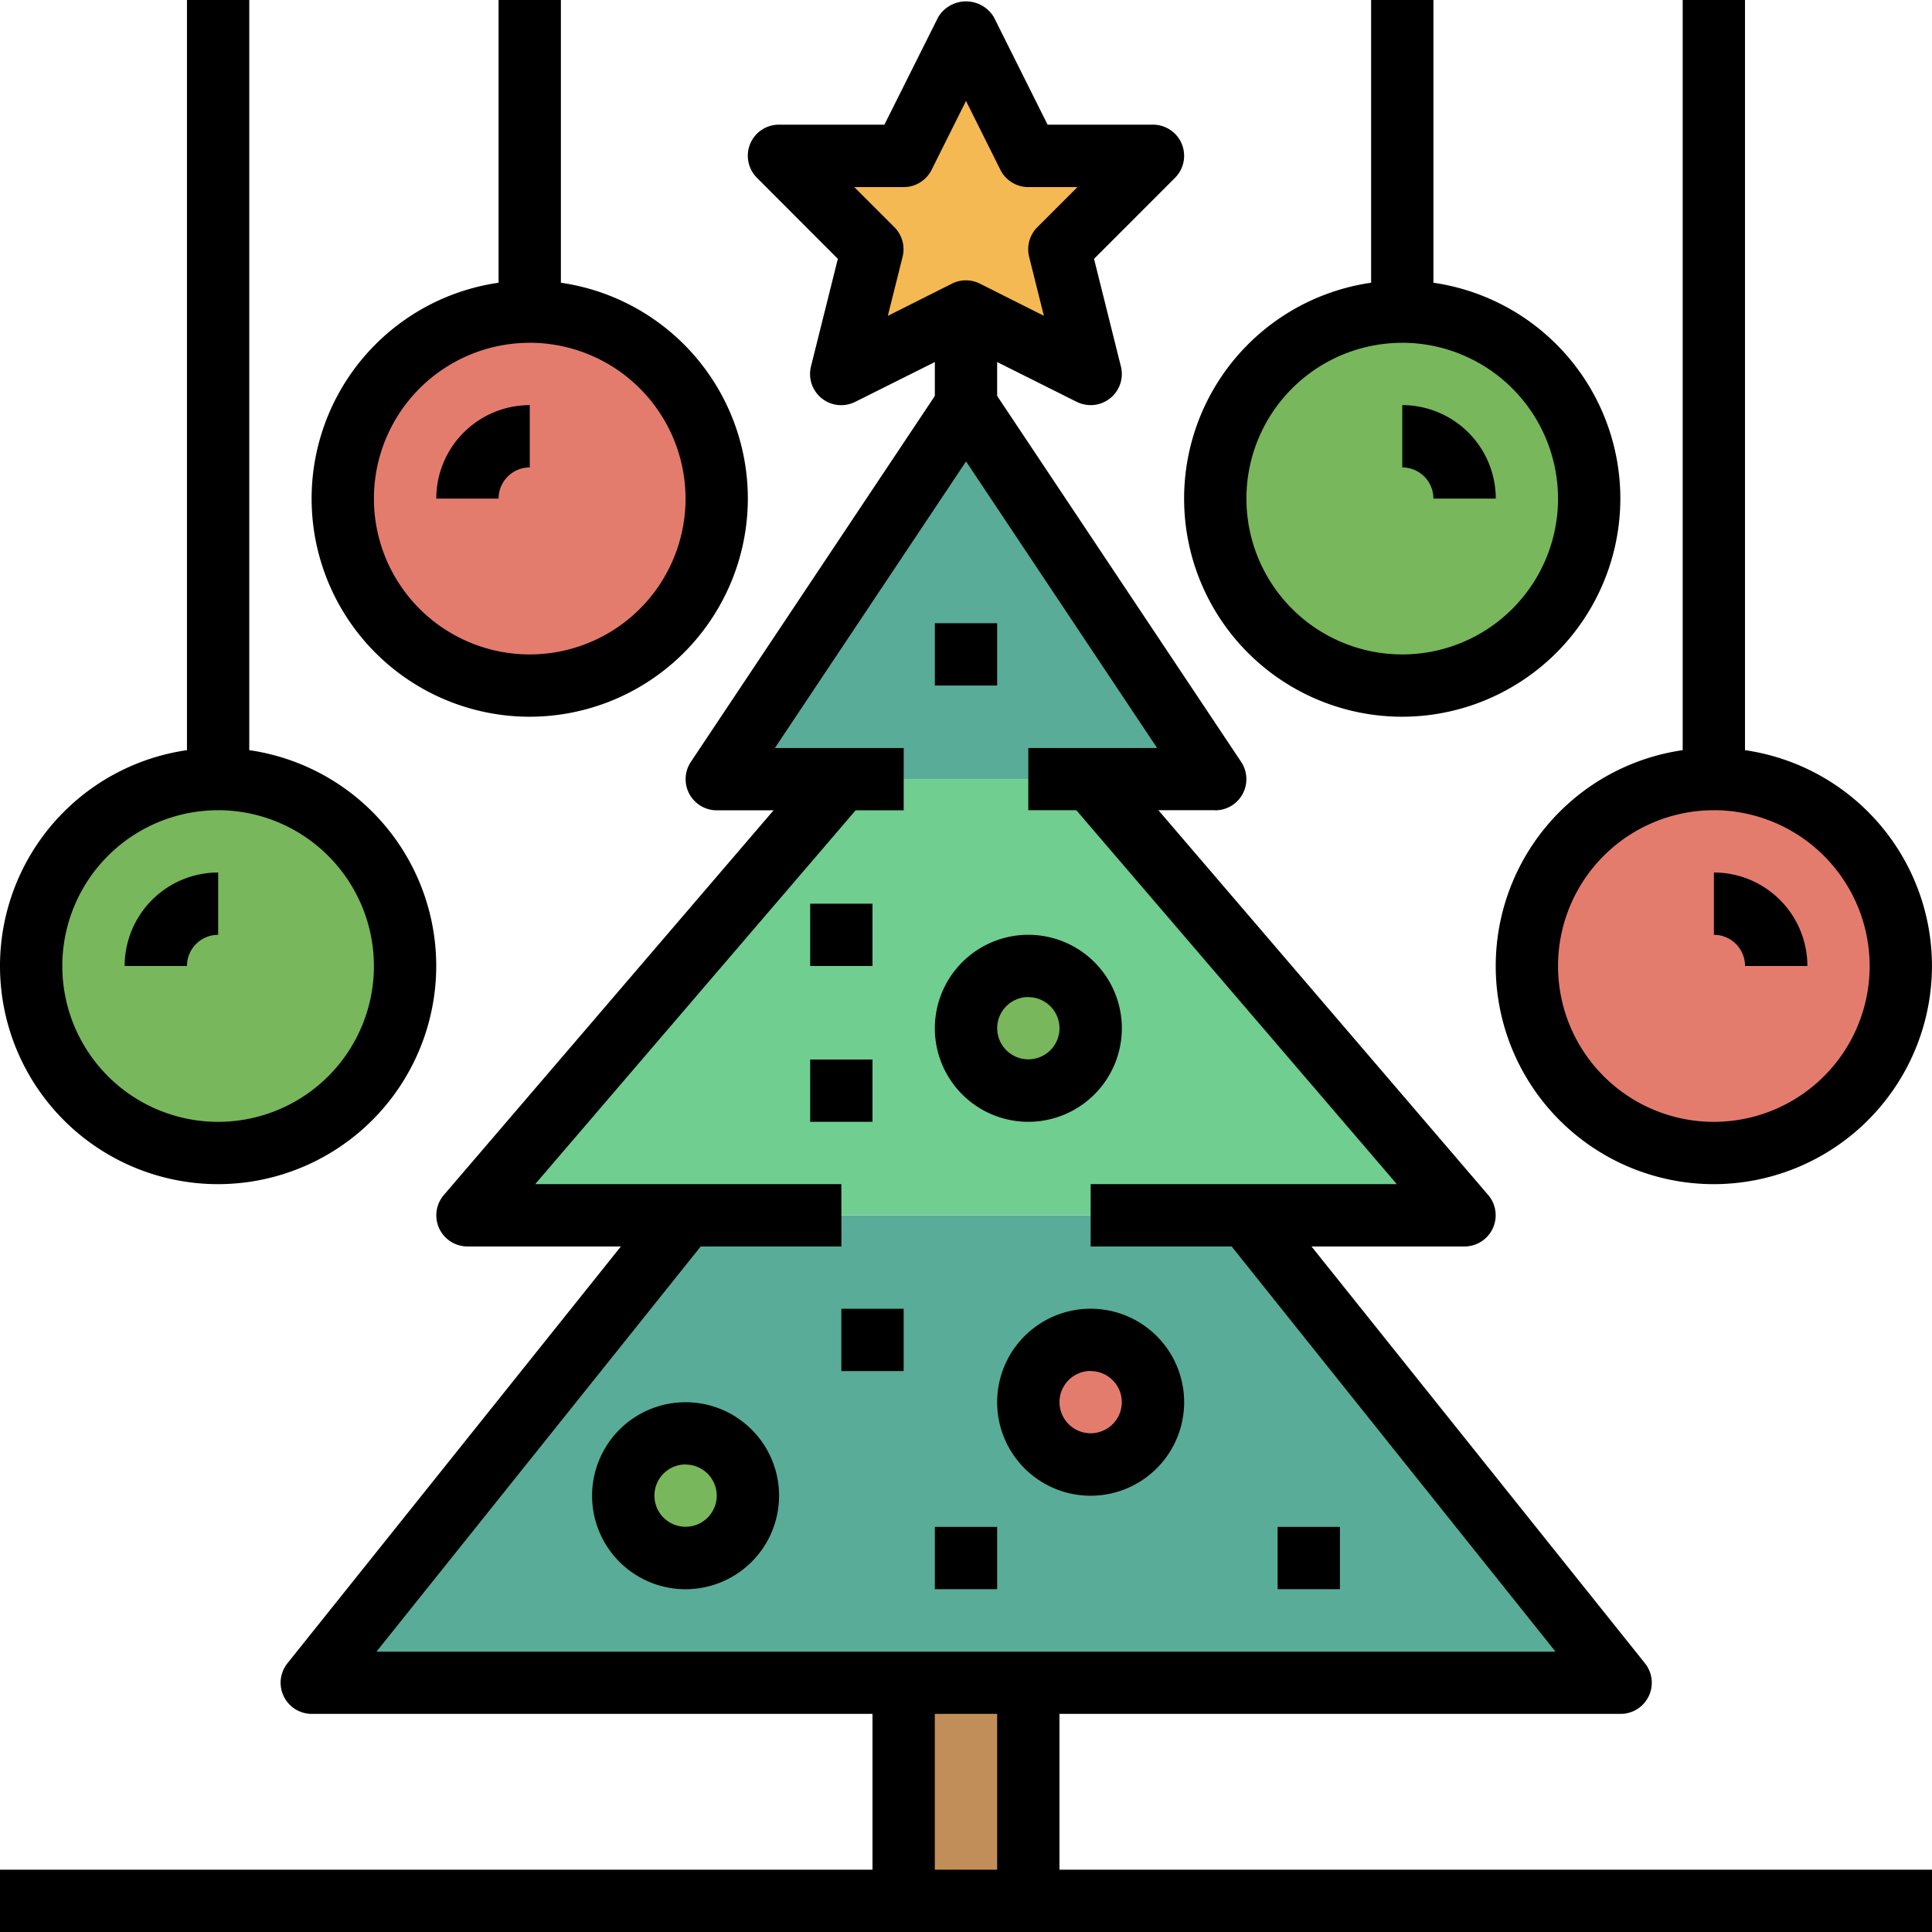 <svg xmlns="http://www.w3.org/2000/svg" width="48" height="48" viewBox="0 0 48 48">
  <g id="christmas-tree" transform="translate(-1 -1)">
    <path id="Path_42046" data-name="Path 42046" d="M30,53h3.1v6.968H30Z" transform="translate(-6.548 -11.742)" fill="#c18e59"/>
    <path id="Path_42047" data-name="Path 42047" d="M31.742,23.29h4.645L30.194,14,24,23.29h4.645" transform="translate(-5.194 -2.935)" fill="#59ac98"/>
    <path id="Path_42048" data-name="Path 42048" d="M34.226,40H20.29L11,51.613H43.516Z" transform="translate(-2.258 -8.806)" fill="#59ac98"/>
    <path id="Path_42049" data-name="Path 42049" d="M31.484,26H25.29L16,36.839H40.774Z" transform="translate(-3.387 -5.645)" fill="#70ce90"/>
    <circle id="Ellipse_2978" data-name="Ellipse 2978" cx="1.548" cy="1.548" r="1.548" transform="translate(26.548 34.29)" fill="#e47c6e"/>
    <circle id="Ellipse_2979" data-name="Ellipse 2979" cx="1.548" cy="1.548" r="1.548" transform="translate(16.484 36.613)" fill="#78b75b"/>
    <circle id="Ellipse_2980" data-name="Ellipse 2980" cx="1.548" cy="1.548" r="1.548" transform="translate(25 25)" fill="#78b75b"/>
    <path id="Path_42050" data-name="Path 42050" d="M30.645,8.968l-3.1,1.548.774-3.1L26,5.1h3.1L30.645,2l1.548,3.1h3.1L32.968,7.419l.774,3.1Z" transform="translate(-5.645 -0.226)" fill="#f5b953"/>
    <circle id="Ellipse_2981" data-name="Ellipse 2981" cx="4.645" cy="4.645" r="4.645" transform="translate(38.935 20.355)" fill="#e47c6e"/>
    <circle id="Ellipse_2982" data-name="Ellipse 2982" cx="4.645" cy="4.645" r="4.645" transform="translate(9.516 8.742)" fill="#e47c6e"/>
    <circle id="Ellipse_2983" data-name="Ellipse 2983" cx="4.645" cy="4.645" r="4.645" transform="translate(31.194 8.742)" fill="#78b75b"/>
    <circle id="Ellipse_2984" data-name="Ellipse 2984" cx="4.645" cy="4.645" r="4.645" transform="translate(1.774 20.355)" fill="#78b75b"/>
    <path id="Path_42051" data-name="Path 42051" d="M43.29,52.246H10.774a.774.774,0,0,1-.6-1.258l9.29-11.613,1.209.968L12.385,50.7H41.679L33.4,40.343l1.209-.968L43.9,50.988a.774.774,0,0,1-.6,1.258Z" transform="translate(-2.032 -8.665)"/>
    <path id="Path_42052" data-name="Path 42052" d="M25.065,37.466h-9.29a.774.774,0,0,1-.588-1.277l9.29-10.839,1.175,1.008-8.195,9.56h7.607Z" transform="translate(-3.161 -5.498)"/>
    <path id="Path_42053" data-name="Path 42053" d="M45.119,37.466h-9.29V35.918h7.607l-8.195-9.561,1.175-1.008,9.29,10.839a.775.775,0,0,1-.588,1.278Z" transform="translate(-7.732 -5.498)"/>
    <path id="Path_42054" data-name="Path 42054" d="M36.161,23.845H31.516V22.3h3.2l-4.747-7.12L25.22,22.3h3.2v1.548H23.774a.774.774,0,0,1-.644-1.2l6.194-9.29a.8.8,0,0,1,1.288,0l6.194,9.29a.774.774,0,0,1-.644,1.2Z" transform="translate(-4.968 -2.716)"/>
    <path id="Path_42055" data-name="Path 42055" d="M33.516,11.075a.78.78,0,0,1-.346-.081L30.419,9.618l-2.751,1.375a.774.774,0,0,1-1.1-.88l.667-2.672L25.226,5.428a.773.773,0,0,1,.548-1.321h2.618l1.335-2.669a.806.806,0,0,1,1.385,0l1.334,2.669h2.618a.774.774,0,0,1,.547,1.322L33.6,7.441l.667,2.672a.773.773,0,0,1-.75.962Zm-3.1-3.1a.775.775,0,0,1,.346.081l1.592.8-.366-1.463a.774.774,0,0,1,.2-.735l1-1H31.967a.775.775,0,0,1-.693-.428l-.855-1.712-.855,1.712a.775.775,0,0,1-.693.428H27.643l1,1a.774.774,0,0,1,.2.735l-.366,1.464,1.592-.8a.766.766,0,0,1,.346-.082Z" transform="translate(-5.419 -0.01)"/>
    <path id="Path_42056" data-name="Path 42056" d="M31,11h1.548v2.323H31Z" transform="translate(-6.774 -2.258)"/>
    <path id="Path_42057" data-name="Path 42057" d="M29,55h1.548v5.419H29Z" transform="translate(-6.323 -12.194)"/>
    <path id="Path_42058" data-name="Path 42058" d="M33,55h1.548v5.419H33Z" transform="translate(-7.226 -12.194)"/>
    <path id="Path_42059" data-name="Path 42059" d="M1,61H49v1.548H1Z" transform="translate(0 -13.548)"/>
    <path id="Path_42060" data-name="Path 42060" d="M22.323,50.645a2.323,2.323,0,1,1,2.323-2.323A2.325,2.325,0,0,1,22.323,50.645Zm0-3.1a.774.774,0,1,0,.774.774A.774.774,0,0,0,22.323,47.548Z" transform="translate(-4.29 -10.161)"/>
    <path id="Path_42061" data-name="Path 42061" d="M35.323,47.645a2.323,2.323,0,1,1,2.323-2.323A2.325,2.325,0,0,1,35.323,47.645Zm0-3.1a.774.774,0,1,0,.774.774A.774.774,0,0,0,35.323,44.548Z" transform="translate(-7.226 -9.484)"/>
    <path id="Path_42062" data-name="Path 42062" d="M33.323,35.645a2.323,2.323,0,1,1,2.323-2.323A2.325,2.325,0,0,1,33.323,35.645Zm0-3.1a.774.774,0,1,0,.774.774A.774.774,0,0,0,33.323,32.548Z" transform="translate(-6.774 -6.774)"/>
    <path id="Path_42063" data-name="Path 42063" d="M27,35h1.548v1.548H27Z" transform="translate(-5.871 -7.677)"/>
    <path id="Path_42064" data-name="Path 42064" d="M27,30h1.548v1.548H27Z" transform="translate(-5.871 -6.548)"/>
    <path id="Path_42065" data-name="Path 42065" d="M31,21h1.548v1.548H31Z" transform="translate(-6.774 -4.516)"/>
    <path id="Path_42066" data-name="Path 42066" d="M42,50h1.548v1.548H42Z" transform="translate(-9.258 -11.065)"/>
    <path id="Path_42067" data-name="Path 42067" d="M31,50h1.548v1.548H31Z" transform="translate(-6.774 -11.065)"/>
    <path id="Path_42068" data-name="Path 42068" d="M28,43h1.548v1.548H28Z" transform="translate(-6.097 -9.484)"/>
    <path id="Path_42069" data-name="Path 42069" d="M44.419,20.839a5.419,5.419,0,1,1,5.419-5.419A5.426,5.426,0,0,1,44.419,20.839Zm0-9.29a3.871,3.871,0,1,0,3.871,3.871A3.875,3.875,0,0,0,44.419,11.548Z" transform="translate(-8.581 -2.032)"/>
    <path id="Path_42070" data-name="Path 42070" d="M48.323,16.323H46.774A.775.775,0,0,0,46,15.548V14A2.325,2.325,0,0,1,48.323,16.323Z" transform="translate(-10.161 -2.935)"/>
    <path id="Path_42071" data-name="Path 42071" d="M45,1h1.548V8.742H45Z" transform="translate(-9.935)"/>
    <path id="Path_42072" data-name="Path 42072" d="M54.419,35.839a5.419,5.419,0,1,1,5.419-5.419A5.426,5.426,0,0,1,54.419,35.839Zm0-9.29a3.871,3.871,0,1,0,3.871,3.871A3.875,3.875,0,0,0,54.419,26.548Z" transform="translate(-10.839 -5.419)"/>
    <path id="Path_42073" data-name="Path 42073" d="M58.323,31.323H56.774A.775.775,0,0,0,56,30.548V29A2.325,2.325,0,0,1,58.323,31.323Z" transform="translate(-12.419 -6.323)"/>
    <path id="Path_42074" data-name="Path 42074" d="M55,1h1.548V20.355H55Z" transform="translate(-12.194)"/>
    <path id="Path_42075" data-name="Path 42075" d="M16.419,20.839a5.419,5.419,0,1,1,5.419-5.419A5.426,5.426,0,0,1,16.419,20.839Zm0-9.29a3.871,3.871,0,1,0,3.871,3.871A3.875,3.875,0,0,0,16.419,11.548Z" transform="translate(-2.258 -2.032)"/>
    <path id="Path_42076" data-name="Path 42076" d="M16.548,16.323H15A2.325,2.325,0,0,1,17.323,14v1.548A.775.775,0,0,0,16.548,16.323Z" transform="translate(-3.161 -2.935)"/>
    <path id="Path_42077" data-name="Path 42077" d="M17,1h1.548V8.742H17Z" transform="translate(-3.613)"/>
    <path id="Path_42078" data-name="Path 42078" d="M6.419,35.839a5.419,5.419,0,1,1,5.419-5.419A5.426,5.426,0,0,1,6.419,35.839Zm0-9.29a3.871,3.871,0,1,0,3.871,3.871A3.875,3.875,0,0,0,6.419,26.548Z" transform="translate(0 -5.419)"/>
    <path id="Path_42079" data-name="Path 42079" d="M6.548,31.323H5A2.325,2.325,0,0,1,7.323,29v1.548A.775.775,0,0,0,6.548,31.323Z" transform="translate(-0.903 -6.323)"/>
    <path id="Path_42080" data-name="Path 42080" d="M7,1H8.548V20.355H7Z" transform="translate(-1.355)"/>
  </g>
</svg>
